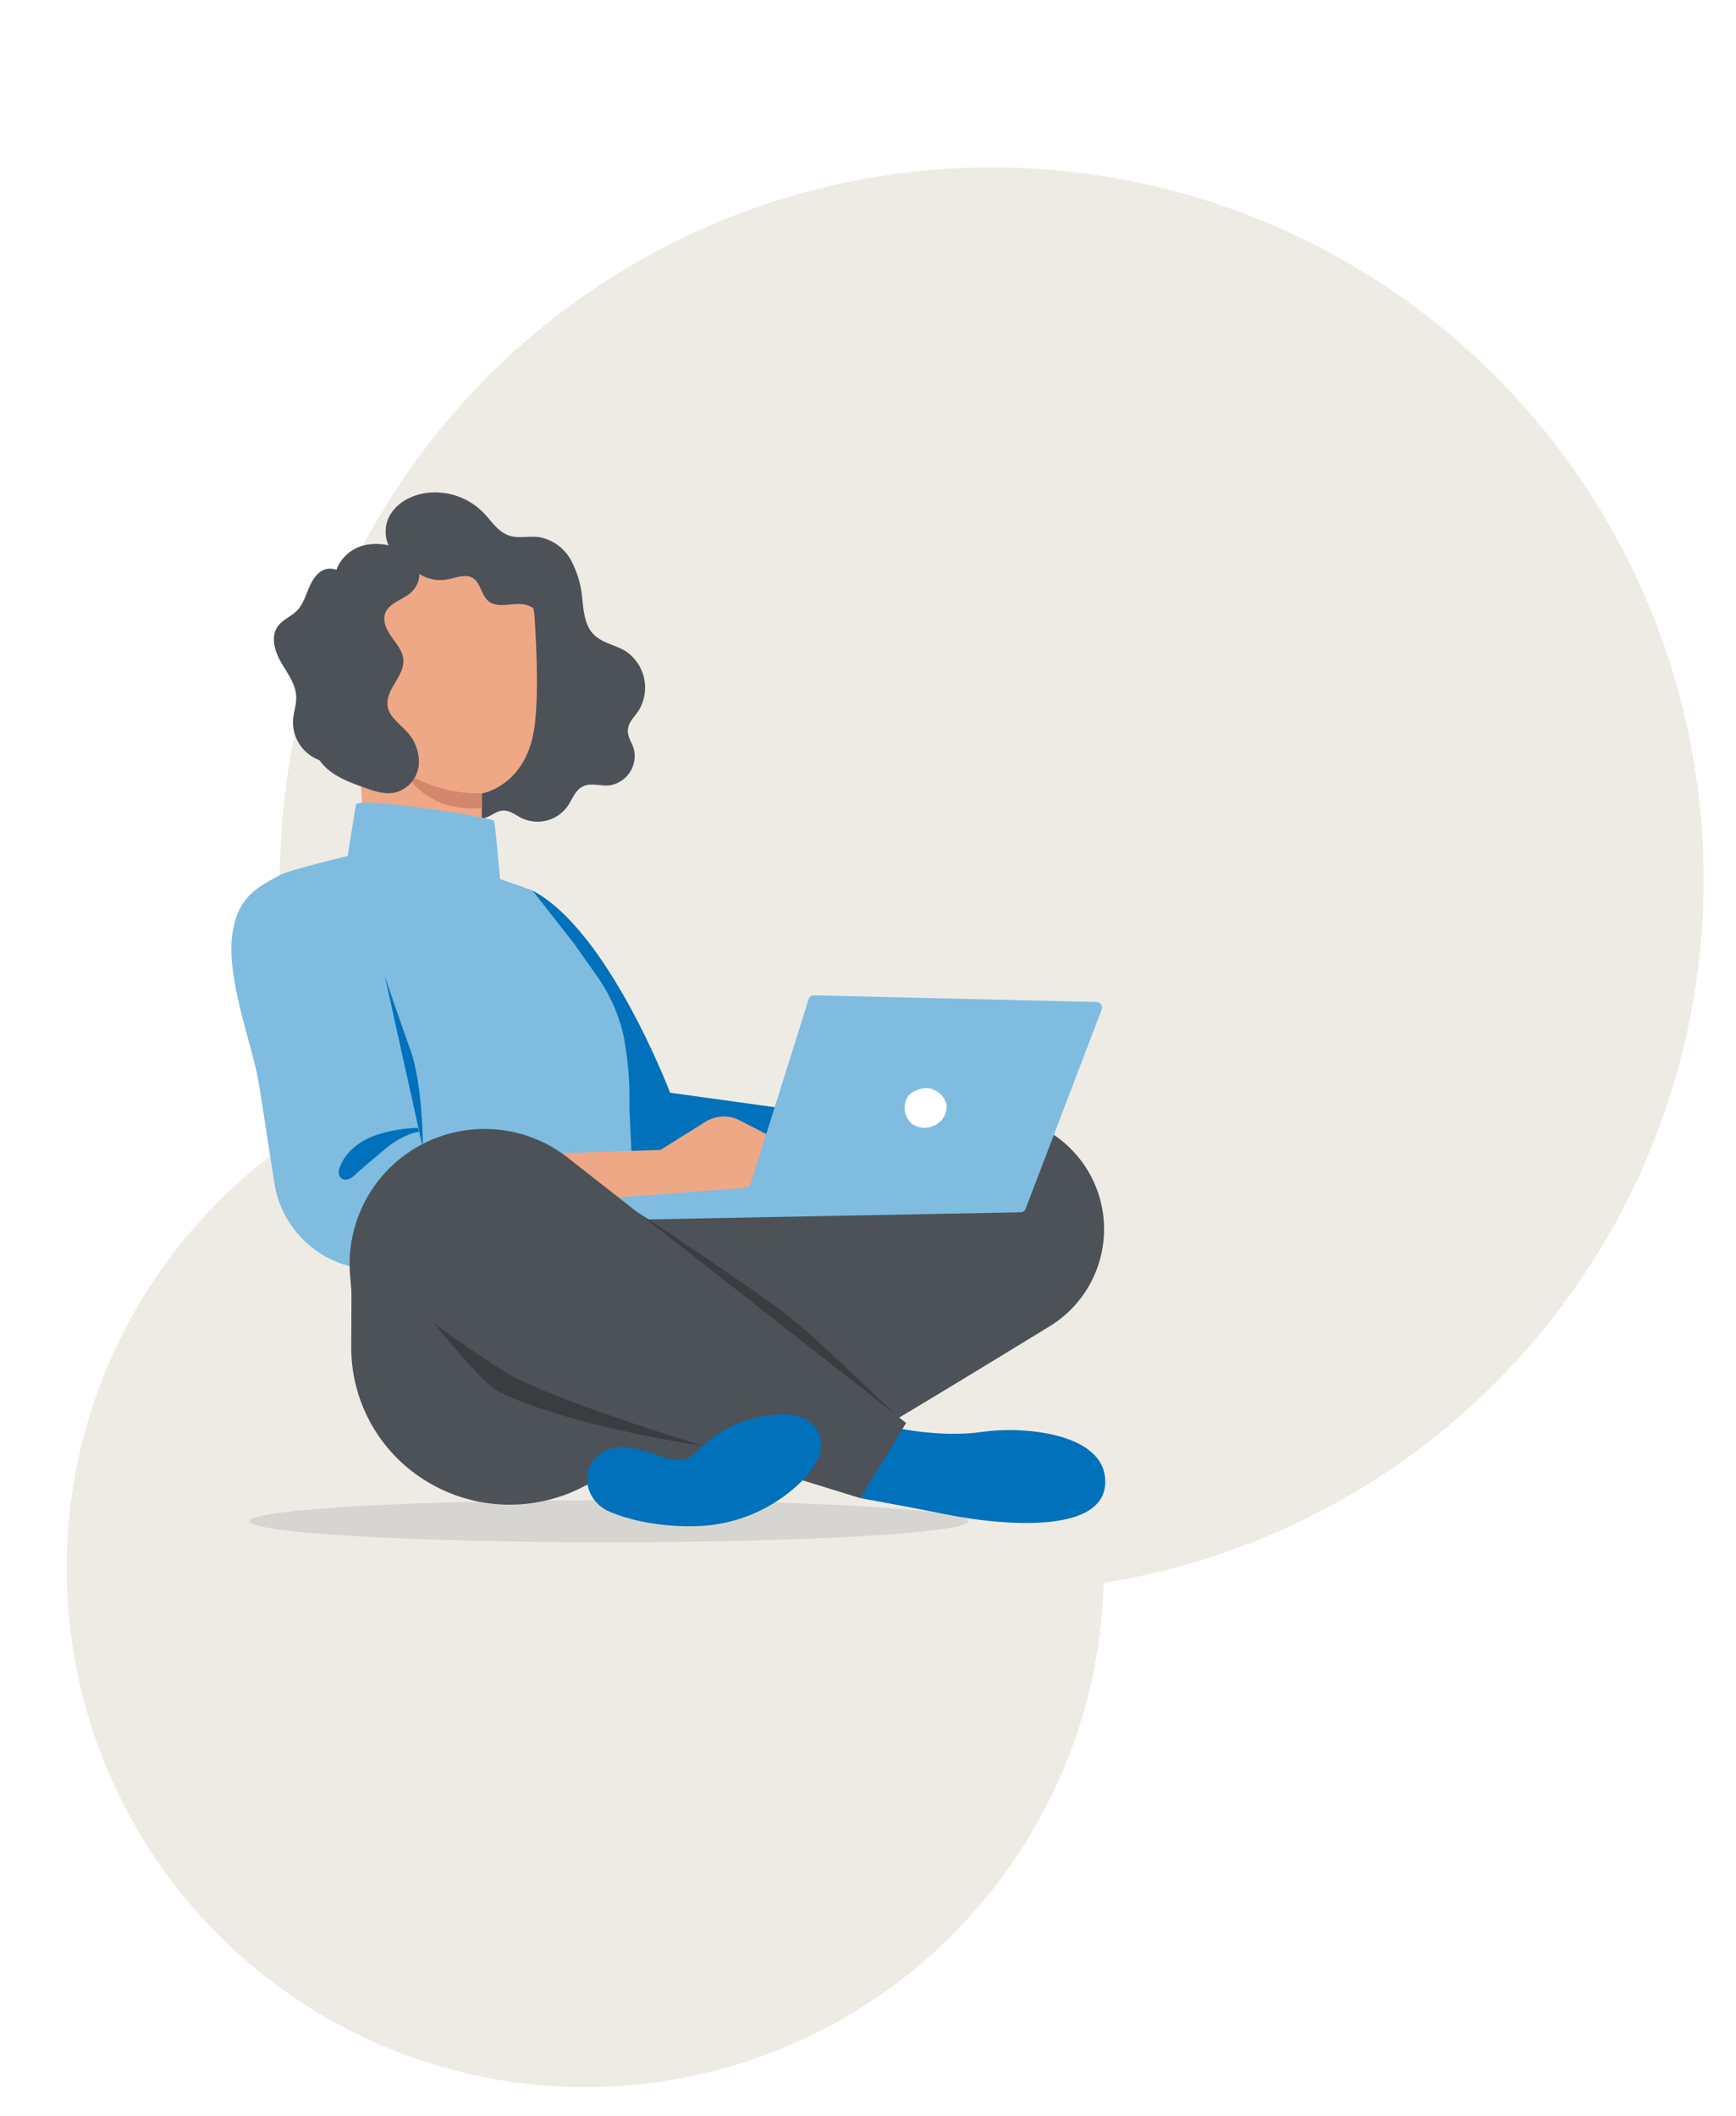 <svg xmlns="http://www.w3.org/2000/svg" xmlns:xlink="http://www.w3.org/1999/xlink" width="536" height="653.148" viewBox="0 0 536 653.148">
  <defs>
    <filter id="Ellipse_108" x="77.391" y="42.637" width="457.609" height="457.609" filterUnits="userSpaceOnUse">
      <feOffset dy="3" input="SourceAlpha"/>
      <feGaussianBlur stdDeviation="3" result="blur"/>
      <feFlood flood-opacity="0.161"/>
      <feComposite operator="in" in2="blur"/>
      <feComposite in="SourceGraphic"/>
    </filter>
    <filter id="Ellipse_109" x="11.591" y="314.892" width="338.257" height="338.257" filterUnits="userSpaceOnUse">
      <feOffset dy="3" input="SourceAlpha"/>
      <feGaussianBlur stdDeviation="3" result="blur-2"/>
      <feFlood flood-opacity="0.161"/>
      <feComposite operator="in" in2="blur-2"/>
      <feComposite in="SourceGraphic"/>
    </filter>
  </defs>
  <g id="Visu_6" data-name="Visu 6" transform="translate(71.443 151.971)">
    <g transform="matrix(1, 0, 0, 1, -71.44, -151.97)" filter="url(#Ellipse_108)">
      <circle id="Ellipse_108-2" data-name="Ellipse 108" cx="219.805" cy="219.805" r="219.805" transform="translate(86.39 48.64)" fill="#eeebe5"/>
    </g>
    <g transform="matrix(1, 0, 0, 1, -71.44, -151.97)" filter="url(#Ellipse_109)">
      <circle id="Ellipse_109-2" data-name="Ellipse 109" cx="160.129" cy="160.129" r="160.129" transform="translate(20.59 320.89)" fill="#eeebe5"/>
    </g>
    <ellipse id="Ellipse_93" data-name="Ellipse 93" cx="111" cy="6.5" rx="111" ry="6.5" transform="translate(5.557 311.029)" fill="#949594" opacity="0.257"/>
    <path id="Path_874" data-name="Path 874" d="M11030.279,726.144a12.554,12.554,0,0,1-9.075-12.514c.154-2.567,1.091-4.955.989-7.471-.167-3.85-2.76-7.2-4.711-10.589s-3.247-7.842-.976-11.025c1.464-2.067,4.068-2.991,5.854-4.788s2.567-4.2,3.517-6.495,2.144-4.672,4.3-5.891,5.454-.693,6.341,1.63" transform="translate(-11002.183 -643.195)" fill="#4c5257" style="isolation: isolate"/>
    <path id="Path_875" data-name="Path 875" d="M10937.441,662.827c-3.85-2.452-4.773-8.112-2.682-12.155s6.507-6.508,11-7.239a20.972,20.972,0,0,1,18.059,5.981c2.478,2.567,4.493,5.891,7.855,7.059,2.953,1.04,6.226.1,9.332.514a14.115,14.115,0,0,1,9.87,7.111,30.326,30.326,0,0,1,3.5,12c.45,3.85.758,8.022,3.4,10.807s6.687,3.3,9.9,5.237a13.554,13.554,0,0,1,4.03,18.509c-1.283,1.848-3.106,3.555-3.247,5.8s1.181,3.851,1.81,5.853a9.138,9.138,0,0,1-6.589,11.119,9,9,0,0,1-1.241.228c-2.67.154-5.519-.886-7.919.308s-3.261,4.056-4.774,6.238a11.462,11.462,0,0,1-13.952,3.594c-1.964-.963-3.852-2.567-6-2.4s-3.85,2-6.032,2.413c-2.811.539-5.468-1.528-7.137-3.851s-2.836-5.057-4.967-6.957c-2.8-2.49-6.727-3.093-10.269-4.312a28.946,28.946,0,0,1-16.313-40.535" transform="translate(-10886.036 -643.194)" fill="#4c5257" style="isolation: isolate"/>
    <path id="Path_876" data-name="Path 876" d="M10960.781,667.871a6.148,6.148,0,0,0-5.479,6.251h0l3.671,83.007c.153,9.806,14.478,15.313,24.977,15.069h0c10.6-.244,10.937-5.442,11.077-14.774.219-15.582.193-21.435.206-21.345s13.387-2.246,16.121-19.728c1.361-8.7.9-22.95.141-34.592-.692-10.486-7.7-23.335-18.11-22.205Z" transform="translate(-10917.886 -643.194)" fill="#eea886"/>
    <path id="Path_877" data-name="Path 877" d="M10995.652,736.079a44.517,44.517,0,0,1-23.426-6.174s5.931,12.322,23.426,10.641Z" transform="translate(-10918.241 -643.194)" fill="#d3876c"/>
    <path id="Path_878" data-name="Path 878" d="M11024.636,662.185a16.982,16.982,0,0,0-13.849-2.567c-4.659,1.284-8.522,5.545-8.689,10.268-.1,3.081,1.283,6.418-.142,9.152s-4.5,3.722-6.79,5.648a10.424,10.424,0,0,0-2.413,12.6c1.913,3.5,5.917,6.071,6.251,10.025.321,3.722-2.811,6.867-3.581,10.525-.834,4.03,1.4,8.2,4.6,10.884s7.252,4.159,11.205,5.571c3.08,1.116,6.418,2.246,9.588,1.514a9.816,9.816,0,0,0,7.188-8.189,13.361,13.361,0,0,0-3.632-10.55c-2.246-2.478-5.4-4.57-5.943-7.843-.834-5.134,5.225-9.254,4.853-14.388-.193-2.644-2.067-4.839-3.62-7.021s-2.913-4.916-1.951-7.394c1.284-3.234,5.481-4.081,8.048-6.417a7.844,7.844,0,0,0,2.145-7.945,8.087,8.087,0,0,0-6.341-5.4" transform="translate(-10970.188 -643.194)" fill="#4c5257" style="isolation: isolate"/>
    <path id="Path_879" data-name="Path 879" d="M10944.619,658.245a11.946,11.946,0,0,0,14.118,11.808c2.67-.487,5.6-1.835,7.907-.41s2.566,5.134,4.685,7.021c3.081,2.682,7.972.166,11.886,1.283,3.017.9,4.9,3.774,6.919,6.212s5.006,4.737,8.034,3.851a35.5,35.5,0,0,0-1.206-8.061,11.926,11.926,0,0,0-4.569-6.558,44.4,44.4,0,0,1-3.852-2.259c-2.566-2.016-3.093-5.545-4.633-8.369a13.116,13.116,0,0,0-9.986-6.623c-3.439-.347-6.982.68-10.268-.167-2.478-.616-4.647-2.221-7.15-2.708-4.89-.925-9.434,2.567-12.976,6.071" transform="translate(-10892.058 -643.194)" fill="#4c5257" style="isolation: isolate"/>
    <path id="Path_880" data-name="Path 880" d="M10972.008,834.051l-40.31-5.582s-19.074-50.251-42.589-62.432l-15.235,26.608,32.615,61.263h63.663Z" transform="translate(-10796.245 -643.194)" fill="#0071ba"/>
    <path id="Path_881" data-name="Path 881" d="M10904.759,851.264a8.228,8.228,0,0,0,2.965-1.527c1.54-1.014,2.7-1.951,2.567-2.1a8.655,8.655,0,0,0-2.965,1.54C10905.862,850.173,10904.655,851.11,10904.759,851.264Z" transform="translate(-10765.417 -643.194)" fill="#fafafa"/>
    <path id="Path_882" data-name="Path 882" d="M11046.306,849.878l-15.992-64.575a21.949,21.949,0,0,0-25.209-16.34h0a21.987,21.987,0,0,0-17.816,24.991l9.781,63.112a31.575,31.575,0,0,0,26.21,25.581l12.707,1.977Z" transform="translate(-10983.694 -643.194)" fill="#7fbce0"/>
    <path id="Path_883" data-name="Path 883" d="M11005.6,764.792a14.554,14.554,0,0,1,5.711-2.863,15.2,15.2,0,0,1,6.88,0,18.622,18.622,0,0,1,7.483,3.851c4.685,3.928,7.227,8.985,8.984,12.605.86,1.809,1.516,3.3,1.978,4.325a9.656,9.656,0,0,0,.783,1.579,9.274,9.274,0,0,0-.539-1.669c-.4-1.065-.977-2.567-1.785-4.441a51.337,51.337,0,0,0-3.285-6.3,28.144,28.144,0,0,0-5.686-6.61,18.747,18.747,0,0,0-7.767-3.992,15.221,15.221,0,0,0-7.136.09,12.252,12.252,0,0,0-4.339,2.092,7.7,7.7,0,0,0-.962.886A3.67,3.67,0,0,0,11005.6,764.792Z" transform="translate(-10993.38 -643.194)" fill="#263238"/>
    <path id="Path_884" data-name="Path 884" d="M10925.1,779.18c1.758-11.552,8.125-14.311,14.735-17.905,2.155-1.181,12.565-3.851,20.818-5.866.8-4.993,2.208-13.952,2.567-15.839.437-2.657,42.049,3.979,42.575,4.98.347.655,1.284,11.026,1.913,17.97l9.96,3.478,12.95,16.532,6.765,9.6a51.654,51.654,0,0,1,8.382,18.458,100.449,100.449,0,0,1,1.861,22.359l2.015,42.357-87.127,24.618-1.257-41.368-27.879-32.153C10931.462,814.041,10922.939,793.376,10925.1,779.18Z" transform="translate(-10924.749 -643.194)" fill="#7fbce0"/>
    <path id="Path_885" data-name="Path 885" d="M10930.346,858.388a23.237,23.237,0,0,0,4.184-3.389,21.078,21.078,0,0,0,3.735-3.85,23.136,23.136,0,0,0-4.185,3.388A21.109,21.109,0,0,0,10930.346,858.388Z" transform="translate(-10818.972 -643.194)" fill="#fafafa"/>
    <path id="Path_886" data-name="Path 886" d="M10951.96,848.71c0,.193,2.9,1.04,6.34,2.567s6.059,3.093,6.174,2.927a20.334,20.334,0,0,0-5.9-3.543A20,20,0,0,0,10951.96,848.71Z" transform="translate(-10866.796 -643.194)" fill="#fafafa"/>
    <path id="Path_887" data-name="Path 887" d="M10994.317,863.5c0,.193,3.184.5,7.085,1.156s7.034,1.373,7.085,1.18a26.2,26.2,0,0,0-6.97-1.848A25.6,25.6,0,0,0,10994.317,863.5Z" transform="translate(-10953.167 -643.194)" fill="#fafafa"/>
    <path id="Path_888" data-name="Path 888" d="M10994.6,858.555a26.529,26.529,0,0,0-3.85-4.428,25.324,25.324,0,0,0-4.287-3.954,26.532,26.532,0,0,0,3.85,4.429A25.917,25.917,0,0,0,10994.6,858.555Z" transform="translate(-10931.423 -643.194)" fill="#fafafa"/>
    <path id="Path_889" data-name="Path 889" d="M10968.672,872.379a43.529,43.529,0,0,0,1.732-5.019,45.282,45.282,0,0,0,1.8-5.006A20.54,20.54,0,0,0,10968.672,872.379Z" transform="translate(-10891.235 -643.194)" fill="#fafafa"/>
    <path id="Path_890" data-name="Path 890" d="M10982.571,880.362a70.92,70.92,0,0,0,12.618-5.6,36.184,36.184,0,0,0-6.418,2.49A37.6,37.6,0,0,0,10982.571,880.362Z" transform="translate(-10928.124 -643.194)" fill="#fafafa"/>
    <path id="Path_891" data-name="Path 891" d="M10958.135,878.039a17.368,17.368,0,0,0-1.206-4.7,17.917,17.917,0,0,0-1.836-4.479,17.444,17.444,0,0,0,1.207,4.7A18.706,18.706,0,0,0,10958.135,878.039Z" transform="translate(-10863.589 -643.194)" fill="#fafafa"/>
    <path id="Path_892" data-name="Path 892" d="M10965.064,882.519c0,.192,3.685-.4,8.229-.629s8.227,0,8.239-.257a29.212,29.212,0,0,0-8.278-.411A28.874,28.874,0,0,0,10965.064,882.519Z" transform="translate(-10896.96 -643.194)" fill="#fafafa"/>
    <g id="Group_223" data-name="Group 223" transform="translate(33.138 196.12)">
      <path id="Path_893" data-name="Path 893" d="M11016.141,839.314a44.782,44.782,0,0,0-13.529,2.452c-4.606,1.72-8.869,5.032-10.562,9.652a3.145,3.145,0,0,0,.244,3.325,2.363,2.363,0,0,0,2.426.4,6.341,6.341,0,0,0,2.13-1.464c2.824-2.567,5.763-4.929,8.677-7.444s7.175-5.134,10.975-5.738" transform="translate(-10991.686 -839.314)" fill="#0071ba"/>
    </g>
    <path id="Path_894" data-name="Path 894" d="M10810.014,953.974a29.745,29.745,0,0,0,1.682-5.969,29.305,29.305,0,0,0,1.026-6.122,29.722,29.722,0,0,0-1.63,5.968A29.277,29.277,0,0,0,10810.014,953.974Z" transform="translate(-10573.097 -643.194)" fill="#263238"/>
    <path id="Path_895" data-name="Path 895" d="M10815.8,954.205a57.648,57.648,0,0,0,1.694-12.348,28.97,28.97,0,0,0-1.18,6.122A29.916,29.916,0,0,0,10815.8,954.205Z" transform="translate(-10583.642 -643.194)" fill="#263238"/>
    <path id="Path_896" data-name="Path 896" d="M10820.734,952.408a22.781,22.781,0,0,0,.977-5.353,21.8,21.8,0,0,0,.319-5.429,44.962,44.962,0,0,0-1.283,10.782Z" transform="translate(-10593.175 -643.194)" fill="#263238"/>
    <path id="Path_897" data-name="Path 897" d="M10799.989,959.66a22.672,22.672,0,0,0,.347-3.569c.154-2.194.411-5.236.86-8.561s.987-6.328,1.424-8.5a21.293,21.293,0,0,0,.6-3.53,16.657,16.657,0,0,0-1.065,3.427,78.279,78.279,0,0,0-1.63,8.51,80.166,80.166,0,0,0-.667,8.626A17.486,17.486,0,0,0,10799.989,959.66Z" transform="translate(-10553.407 -643.194)" fill="#263238"/>
    <path id="Path_898" data-name="Path 898" d="M10780.188,872.045c1.425.462,92.775-25.132,129.716-35.516a35.055,35.055,0,0,1,28.571,4.326l.45.282a35.066,35.066,0,0,1,15.106,37.415h0a35.118,35.118,0,0,1-15.839,21.975c-24.387,14.927-75.922,46.323-77.5,45.707-2.065-.8-66.449-2.465-66.449-2.465l61.6-44.308-20.987,12.412-54.666-39.79Z" transform="translate(-10685.501 -643.194)" fill="#4c5257" style="isolation: isolate"/>
    <path id="Path_899" data-name="Path 899" d="M10995.084,844.243l-13.955-7.222a10.785,10.785,0,0,0-10.681.44l-13.833,8.669-71.288,2.336-10.269,34.656,103.2-23.925s18.778,1.668,20.19-2.568S10995.084,844.243,10995.084,844.243Z" transform="translate(-10824.128 -643.194)" fill="#eea886"/>
    <path id="Path_900" data-name="Path 900" d="M10999.965,899.872l12.668,31.768-4.262,9.395h0a49.325,49.325,0,0,1-65.05,4.377h0a48.324,48.324,0,0,1-18.894-38.506l.141-32.936Z" transform="translate(-10887.423 -643.194)" fill="#4c5257" style="isolation: isolate"/>
    <path id="Path_901" data-name="Path 901" d="M10850.6,799.676l-17.906,56.941a1.718,1.718,0,0,1-1.5,1.206l-48.775,3.658a1.708,1.708,0,0,0-1.592,1.707v3.042a1.707,1.707,0,0,0,1.707,1.708h.039l133.489-2.567a1.705,1.705,0,0,0,1.564-1.1l23.464-61.469a1.708,1.708,0,0,0-.974-2.21,1.726,1.726,0,0,0-.541-.114l-87.165-2.068A1.719,1.719,0,0,0,10850.6,799.676Z" transform="translate(-10672.39 -643.194)" fill="#7fbce0"/>
    <path id="Path_902" data-name="Path 902" d="M10837.615,827.482a6.667,6.667,0,0,1,4.159,4.726,6.379,6.379,0,0,1-2.727,5.776,6.905,6.905,0,0,1-7.674.283,6.382,6.382,0,0,1-2.021-7.735c.93-2.565,5.615-4.362,8.321-3.05" transform="translate(-10620.954 -643.194)" fill="#fff"/>
    <path id="Path_903" data-name="Path 903" d="M10924.748,927.8,10844.63,865s40.254,26.466,49.691,34.458S10924.748,927.8,10924.748,927.8Z" transform="translate(-10719.741 -643.194)" fill="#3a3d40"/>
    <path id="Path_904" data-name="Path 904" d="M11002.243,845.465s.1-19.141-3.787-30.028-7.925-22.856-7.925-22.856Z" transform="translate(-10943.136 -643.194)" fill="#0071ba"/>
    <path id="Path_905" data-name="Path 905" d="M10791.223,931.986s13.952,3.017,26.4,1.143c11.68-1.746,37.826.064,37.813,15.4,0,17.161-34.874,12.926-48.466,10.205s-27.146-5.135-27.146-5.135Z" transform="translate(-10585.624 -643.194)" fill="#0071ba"/>
    <path id="Path_906" data-name="Path 906" d="M10999.015,953.6l14.118-23.206-103.711-81.287a41.667,41.667,0,0,0-22.653-9.28h0a41.675,41.675,0,0,0-45.31,44.924l1.655,19.831,68.772,22.167Z" transform="translate(-10804.813 -643.194)" fill="#4c5257" style="isolation: isolate"/>
    <path id="Path_907" data-name="Path 907" d="M10872.473,939.264c4.967-2.644,10.552-1.078,15.313.526,3.17,1.066,6.417,2.76,9.678,1.849,2.323-.655,4.056-2.567,5.84-4.172a36.635,36.635,0,0,1,26.8-9.614,11.016,11.016,0,0,1,7.368,3.325c4.891,5.3,1.206,12.181-3.171,16.686a48.221,48.221,0,0,1-29.148,14.119c-9.1.95-21.615-.308-30.806-4.262-5.686-2.438-8.6-9.151-5.622-14.568A9.362,9.362,0,0,1,10872.473,939.264Z" transform="translate(-10757.698 -643.194)" fill="#0071ba"/>
    <path id="Path_908" data-name="Path 908" d="M10987.323,937.467s-48.312-14.659-61.463-23.021-21.827-14.985-21.827-14.985,15.423,18.928,20.084,21.221C10946.243,931.57,10987.323,937.467,10987.323,937.467Z" transform="translate(-10841.718 -643.194)" fill="#3a3d40"/>
  </g>
</svg>
